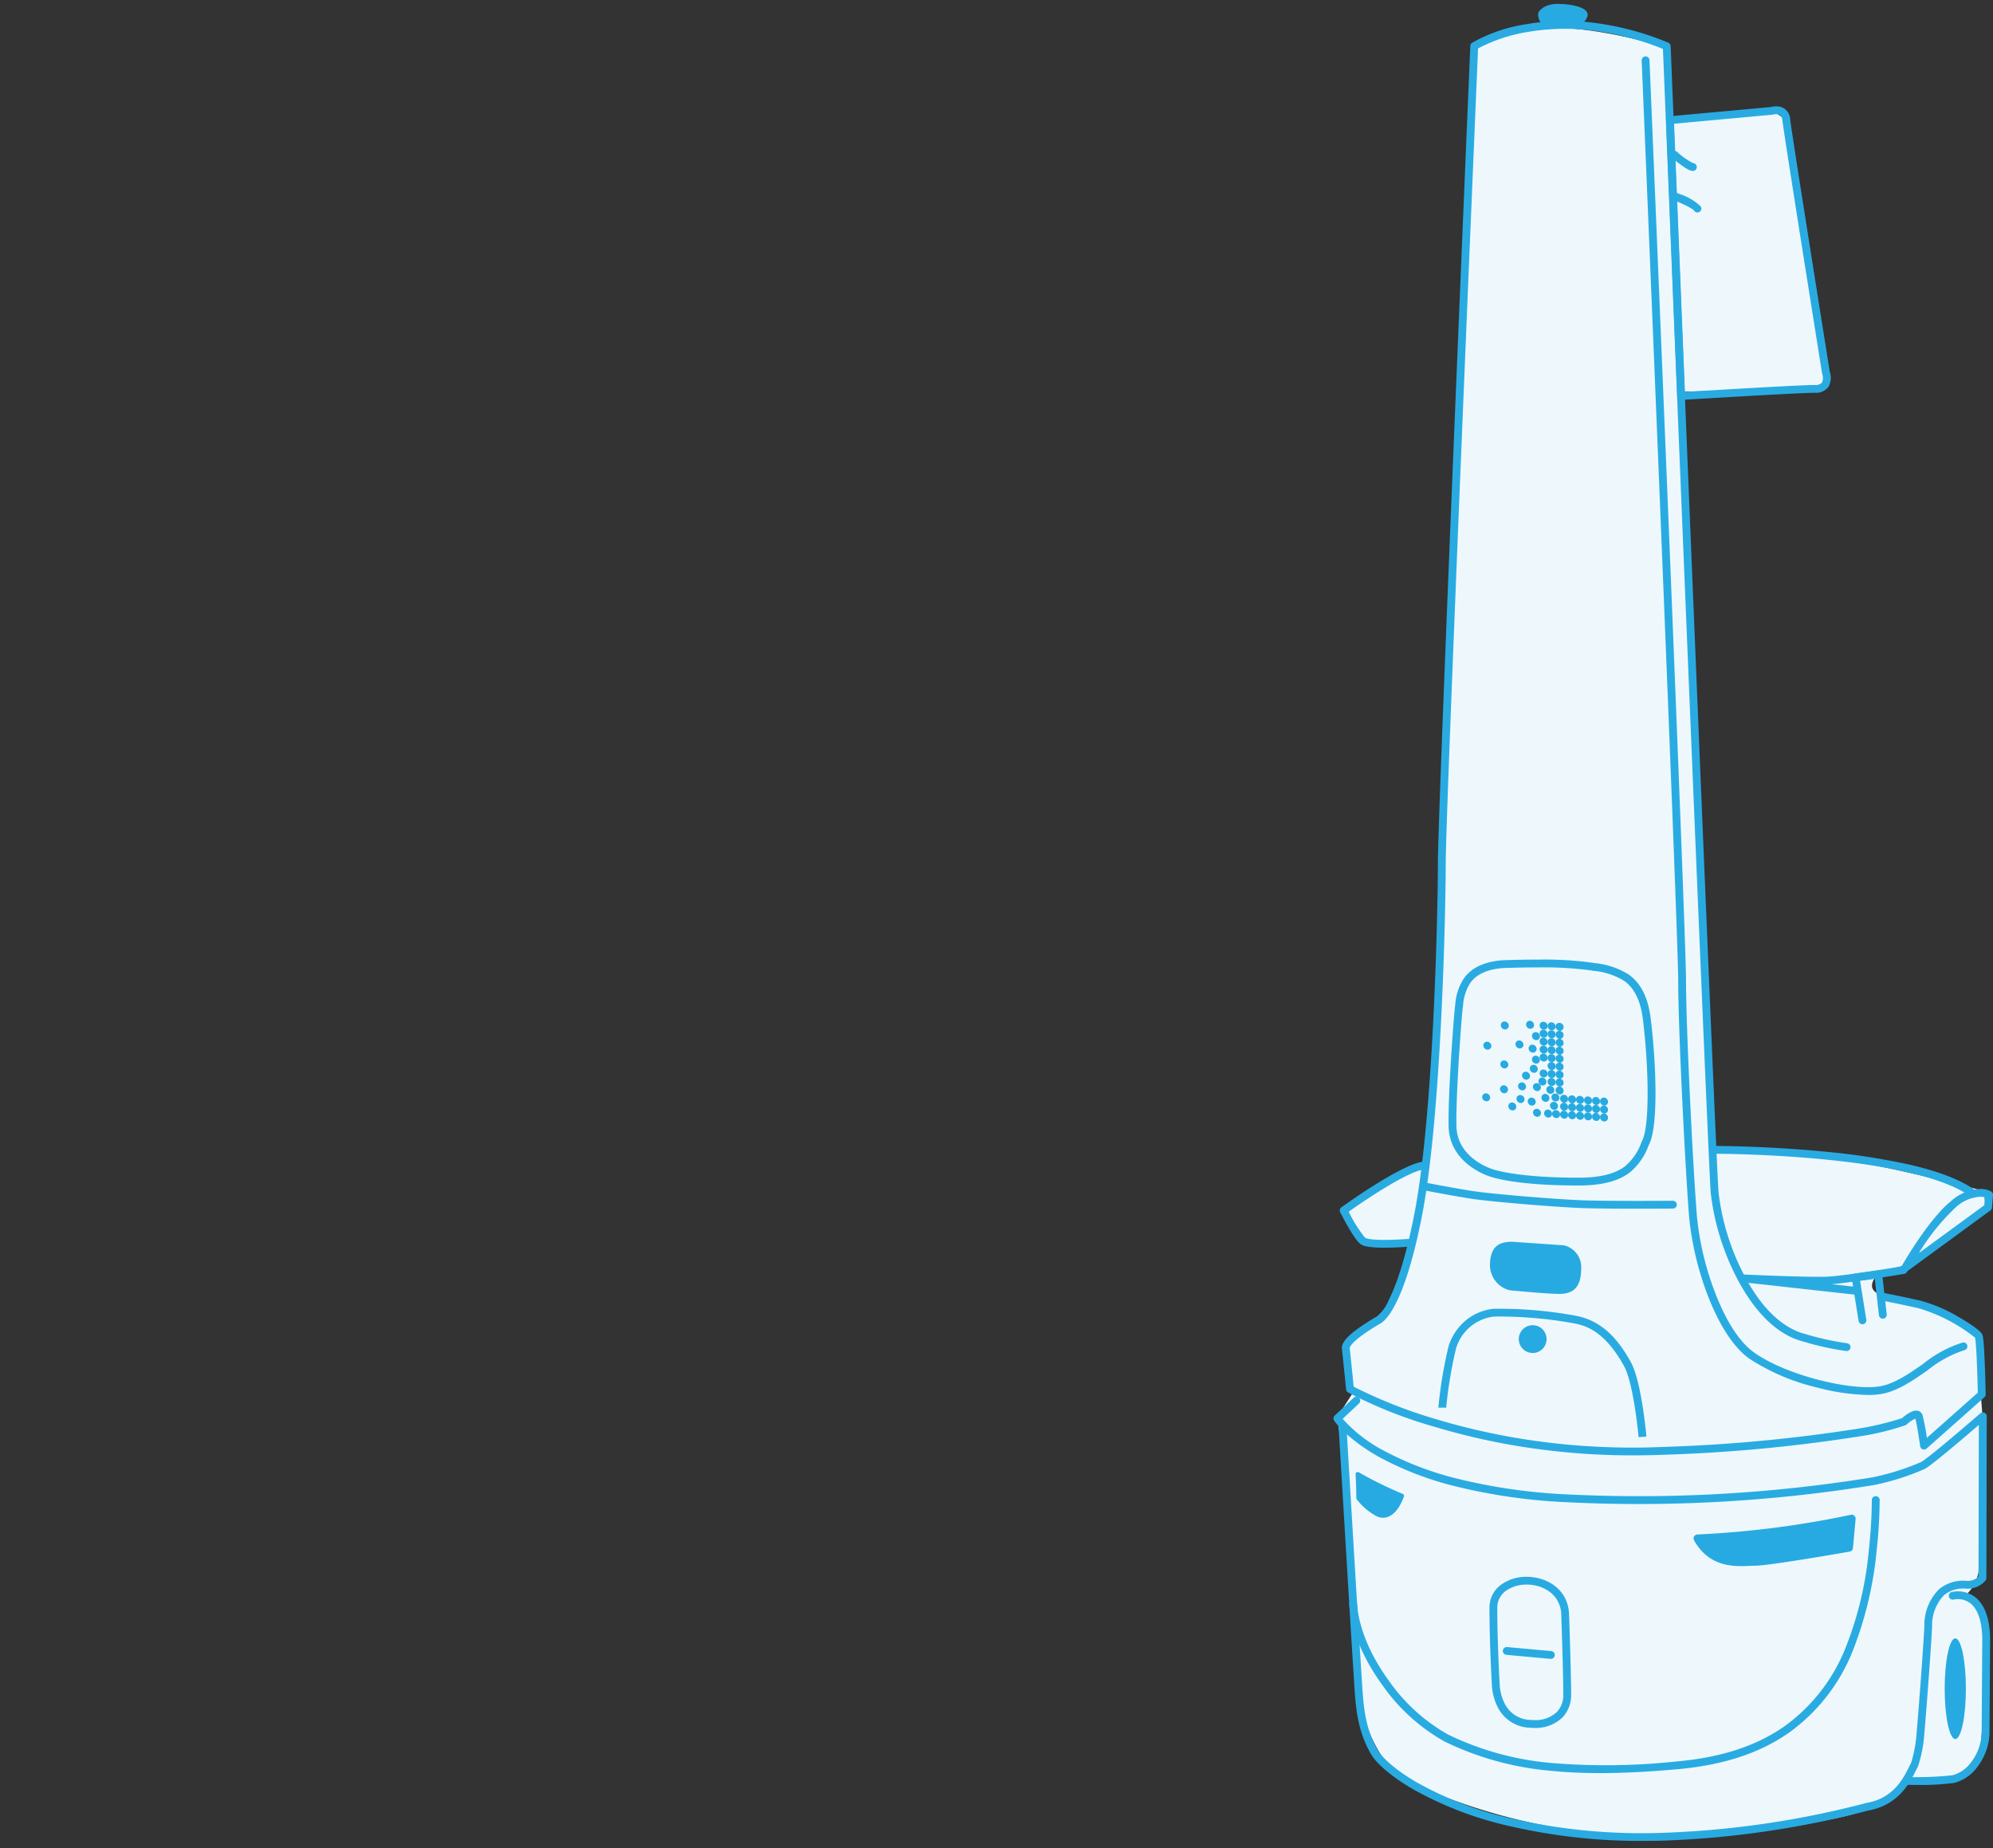 <svg xmlns="http://www.w3.org/2000/svg" xmlns:xlink="http://www.w3.org/1999/xlink" width="275" height="254.984" viewBox="0 0 275 254.984"><rect x="0" y="0" width="275" height="254.984" fill="#333333" stroke="none"/><defs><clipPath id="clip-path"><rect id="Rectangle_9880" data-name="Rectangle 9880" width="89.451" height="249.399" fill="#eef8fc"></rect></clipPath></defs><g id="origin-illustration" transform="translate(-1581 -786.016)"><rect id="Rectangle_28608" data-name="Rectangle 28608" width="275" height="254" transform="translate(1581 787)" fill="#fff" opacity="0"></rect><g id="Locus_Alpha" data-name="Locus Alpha" transform="translate(1765 786.016)"><g id="Group_10762" data-name="Group 10762" opacity="0.998"><g id="Group_10709" data-name="Group 10709"><g id="Group_10735" data-name="Group 10735"><g id="Group_10729" data-name="Group 10729" transform="translate(0.536 3.789)"><g id="Group_10727" data-name="Group 10727"><g id="Group_10726" data-name="Group 10726"><g id="Group_10725" data-name="Group 10725" clip-path="url(#clip-path)"><path id="Path_105198" data-name="Path 105198" d="M14.035,142.56,12.7,159.577.939,165.986l2.663,4.42,7.1.443s-2.1,9.351-3.329,9.944-5.548,1.989-5.548,3.978.666,6.85.666,6.85l-2,3.094,1.111,8.84s2.219,30.719,2.219,31.381,2.22,7.957,6.215,9.945S28.018,252.837,44,252.394s29.741-1.989,32.628-5.3,5.327-2.209,5.327-2.209,7.324.221,7.324-3.978,2.442-21.657-2-21.657a5.908,5.908,0,0,0,1.776-3.757c.222-2.431.444-20.994.444-20.994L88.61,183s-7.978-4.071-12.207-4.862-.888-3.536-.888-3.536l2.886-.663,11.541-7.956-.222-2.431-4.439-1.1s-24.637-6.408-33.071-4.641c0-5.3-4.439-104.531-4.439-104.531s18.9-.353,19.79-1.016S62.2,15.71,62.2,15.71s-1.776-1.768-3.329-1.1-12.651.884-12.651.884l-.65-9.755s-17.542-5.822-25.9-.416" transform="translate(-0.495 -3.019)" fill="#eef8fc"></path></g></g></g></g><g id="Group_10731" data-name="Group 10731"><path id="Path_105199" data-name="Path 105199" d="M41.162,200.1a97.616,97.616,0,0,1-13.573-.943,92.545,92.545,0,0,1-13.735-3,63.271,63.271,0,0,1-11.93-4.733.538.538,0,0,1-.271-.415c0-.043-.435-4.337-.578-5.616-.111-1,1.231-2.09,2.413-2.93,1.151-.818,2.3-1.464,2.347-1.491a.2.2,0,0,1,.052-.027,5.768,5.768,0,0,0,1.668-2.314c.9-1.777,2.238-5.275,3.517-11.854,2.669-13.734,3.247-42.123,3.247-48.414,0-7.3,4.429-111.685,4.474-112.739a.538.538,0,0,1,.249-.431,21.836,21.836,0,0,1,7.4-2.548,31.448,31.448,0,0,1,8.518-.308A39.582,39.582,0,0,1,46.1,5.18a.539.539,0,0,1,.335.476c.062,1.527,6.18,152.715,6.609,158.18a32.9,32.9,0,0,0,3.395,11.127c3,5.882,6.3,7.806,8.541,8.384l.019.005a38.607,38.607,0,0,0,5.779,1.28.538.538,0,1,1-.126,1.069,38.884,38.884,0,0,1-5.953-1.315c-4.443-1.152-7.468-5.495-9.224-8.937a34.071,34.071,0,0,1-3.509-11.531C51.547,158.563,45.7,14.2,45.37,6.047A38.327,38.327,0,0,0,34.855,3.418a30.361,30.361,0,0,0-8.224.3,22.256,22.256,0,0,0-6.77,2.257C19.6,12.143,15.4,111.285,15.4,118.372c0,6.312-.581,34.8-3.267,48.619-2.492,12.823-5.294,14.7-5.787,14.938-.15.085-1.2.686-2.223,1.412-1.992,1.415-1.975,1.936-1.974,1.941.122,1.092.452,4.36.551,5.345a66.466,66.466,0,0,0,11.5,4.519A91.483,91.483,0,0,0,27.766,198.1a96.987,96.987,0,0,0,17.7.834,215.721,215.721,0,0,0,26.232-2.426,41.018,41.018,0,0,0,6.661-1.54c.473-.42,1.483-1.207,2.208-1.02a.876.876,0,0,1,.62.6,26.681,26.681,0,0,1,.6,3.138l7.026-6.232c-.069-3.367-.225-7.019-.376-7.594a23.1,23.1,0,0,0-7.741-4.044c-3.137-.709-5.259-1.1-5.281-1.107a.538.538,0,1,1,.2-1.059c.021,0,2.163.4,5.323,1.115a21.392,21.392,0,0,1,5.292,2.276c.29.167,2.839,1.652,3.18,2.333.087.174.233.465.383,4.474.072,1.929.109,3.811.109,3.83a.537.537,0,0,1-.181.412l-7.963,7.064a.541.541,0,0,1-.9-.329c-.112-.818-.435-2.993-.661-3.8a4.614,4.614,0,0,0-1.191.812.541.541,0,0,1-.157.1,37.091,37.091,0,0,1-6.866,1.62,215.815,215.815,0,0,1-26.475,2.459Q43.336,200.1,41.162,200.1Z" transform="translate(0.087 0.706)" fill="#29abe2"></path><path id="Path_105200" data-name="Path 105200" d="M6.985,160.238c-2.407,0-3.073-.287-3.381-.542-.928-.77-2.56-3.989-2.744-4.354a.537.537,0,0,1,.166-.676c.33-.239,8.108-5.85,11.246-6.3a.538.538,0,1,1,.153,1.066c-.815.116-2.592.762-6.43,3.184-1.733,1.093-3.274,2.167-3.958,2.651a17.981,17.981,0,0,0,2.259,3.6c.042.033.485.324,3.1.29,1.407-.018,2.722-.123,2.735-.124a.538.538,0,1,1,.087,1.073c-.055,0-1.374.11-2.824.128Z" transform="translate(0.066 11.915)" fill="#29abe2"></path><path id="Path_105201" data-name="Path 105201" d="M84.354,153.488a.54.54,0,0,1-.324-.108c-2.257-1.685-7.646-3.954-20.506-5.193-7.74-.746-14.576-.754-14.644-.754a.538.538,0,1,1,0-1.077c.069,0,6.958.009,14.749.759a94.692,94.692,0,0,1,11.884,1.809c4.172.959,7.256,2.168,9.167,3.595a.538.538,0,0,1-.325.969Z" transform="translate(3.932 11.761)" fill="#29abe2"></path><path id="Path_105202" data-name="Path 105202" d="M83.321,151.861h0a3.052,3.052,0,0,1,1.528.351.538.538,0,0,1,.256.5l-.145,1.73a.538.538,0,0,1-.219.389L73.3,163.2a.542.542,0,0,1-.679-.032.537.537,0,0,1-.111-.668c.15-.263,3.705-6.46,6.79-8.947A6.479,6.479,0,0,1,83.321,151.861Zm.673,1.162a2.561,2.561,0,0,0-.673-.085h0a5.436,5.436,0,0,0-3.338,1.449,29.946,29.946,0,0,0-5.1,6.322l9.024-6.6Z" transform="translate(5.893 12.184)" fill="#29abe2"></path><path id="Path_105203" data-name="Path 105203" d="M68,165.714a.554.554,0,0,1-.06,0L52.3,163.981a.538.538,0,0,1,.085-1.073c.091,0,9.124.43,11.674.289s10.215-1.426,10.292-1.439a.538.538,0,1,1,.18,1.062c-.3.051-7.158,1.2-10.039,1.427l3.566.395A.538.538,0,0,1,68,165.714Z" transform="translate(4.216 12.942)" fill="#29abe2"></path><path id="Path_105204" data-name="Path 105204" d="M42.885,239.774a79.851,79.851,0,0,1-18.978-2.134,48.891,48.891,0,0,1-13.086-5.085c-2.771-1.627-4.9-3.429-5.684-4.819-1.888-3.358-2.073-6.328-2.306-10.087q-.038-.606-.079-1.242C2.469,212.18.761,183.518.7,182.545a7.017,7.017,0,0,1-.616-.771.537.537,0,0,1,.083-.684l2.606-2.451a.542.542,0,0,1,.764.022.537.537,0,0,1-.022.761L1.265,181.54A20.242,20.242,0,0,0,7.272,186.1a43.322,43.322,0,0,0,9.645,3.655A77.961,77.961,0,0,0,32.5,191.978,200.632,200.632,0,0,0,74.435,189.6a34.041,34.041,0,0,0,6.64-2.1c1.027-.569,6.238-5.037,8.159-6.71a.541.541,0,0,1,.9.406l-.048,22.315a.537.537,0,0,1-.118.335,3.268,3.268,0,0,1-2.648,1.133,4.135,4.135,0,0,0-3.072.89A5.978,5.978,0,0,0,82.6,210.2c-.247,4.545-.88,12.62-1.136,15.5a18.307,18.307,0,0,1-.814,3.8c-.08.146-.168.323-.27.527-.841,1.687-2.406,4.824-6.623,5.563a128.625,128.625,0,0,1-28.976,4.168Q43.828,239.774,42.885,239.774ZM1.855,183.689c.337,5.643,1.724,28.877,1.977,32.646q.043.64.08,1.247c.225,3.623.4,6.484,2.169,9.626.539.95,2.213,2.612,5.291,4.42a47.807,47.807,0,0,0,12.8,4.967,80.293,80.293,0,0,0,20.6,2.085,127.558,127.558,0,0,0,28.749-4.14l.041-.009c3.693-.639,5.05-3.359,5.861-4.985.107-.214.2-.4.288-.562a18.931,18.931,0,0,0,.687-3.382c.255-2.869.887-10.926,1.133-15.459a6.977,6.977,0,0,1,2.011-5.083A5.192,5.192,0,0,1,87.4,203.9,2.123,2.123,0,0,0,89,203.3l.045-20.918c-1.938,1.672-6.386,5.474-7.447,6.062a34.2,34.2,0,0,1-6.972,2.222,201.822,201.822,0,0,1-42.178,2.392,78.894,78.894,0,0,1-15.893-2.275A44.147,44.147,0,0,1,6.656,187,25.092,25.092,0,0,1,1.855,183.689Z" transform="translate(0 14.226)" fill="#29abe2"></path><path id="Path_105205" data-name="Path 105205" d="M68.305,194.2l-.369,4.015a.536.536,0,0,1-.443.484c-2.05.358-11.262,1.948-13.061,1.948-1.911,0-6.009.769-8.414-3.491a.546.546,0,0,1,.465-.819,131.078,131.078,0,0,0,21.157-2.716.544.544,0,0,1,.665.579" transform="translate(3.738 15.385)" fill="#27aae1"></path><path id="Path_105205_-_Outline" data-name="Path 105205 - Outline" d="M52.564,201.281a7.327,7.327,0,0,1-6.976-3.819,1.084,1.084,0,0,1,.009-1.091,1.067,1.067,0,0,1,.926-.531,130.82,130.82,0,0,0,21.039-2.7,1.109,1.109,0,0,1,.242-.027,1.083,1.083,0,0,1,1.08,1.18l-.369,4.016a1.081,1.081,0,0,1-.889.966c-2.631.459-11.356,1.956-13.153,1.956-.218,0-.478.011-.753.023C53.374,201.264,52.981,201.281,52.564,201.281Zm-6.035-4.364a.02.02,0,0,0,0,.018,6.254,6.254,0,0,0,6.032,3.269c.395,0,.775-.016,1.111-.03.287-.012.558-.024.8-.024,1.358,0,7.587-1,12.965-1.939v0l.369-4.014.158-.52-.161.514A132.283,132.283,0,0,1,46.529,196.917Z" transform="translate(3.697 15.347)" fill="rgba(0,0,0,0)"></path><path id="Path_105206" data-name="Path 105206" d="M9.327,191.158a53.6,53.6,0,0,1-6.064-2.976.288.288,0,0,0-.443.264c.085,1.391.1,2.916.1,3.3a.254.254,0,0,0,.057.168,8.7,8.7,0,0,0,2.839,2.376c1.4.557,2.8-.364,3.67-2.762a.3.3,0,0,0-.158-.374" transform="translate(0.229 14.965)" fill="#27aae1"></path><path id="Path_105206_-_Outline" data-name="Path 105206 - Outline" d="M6.641,195.028h0a2.659,2.659,0,0,1-.987-.2A8.97,8.97,0,0,1,2.6,192.295l0-.006a.789.789,0,0,1-.173-.5c0-.549-.019-1.974-.1-3.27a.824.824,0,0,1,.225-.622.824.824,0,0,1,1.054-.124A53.982,53.982,0,0,0,9.581,190.7a.835.835,0,0,1,.452,1.053C8.994,194.6,7.462,195.028,6.641,195.028ZM3.5,191.693a7.747,7.747,0,0,0,2.557,2.139,1.582,1.582,0,0,0,.585.119h0c.875,0,1.7-.854,2.3-2.353a60.92,60.92,0,0,1-5.511-2.665C3.481,190.042,3.5,191.155,3.5,191.693Z" transform="translate(0.189 14.927)" fill="rgba(0,0,0,0)"></path><path id="Path_105207" data-name="Path 105207" d="M36.658,229.445c-2.416,0-4.635-.1-6.724-.31a41.731,41.731,0,0,1-14.74-4.03,25.955,25.955,0,0,1-8.578-7.753c-2.765-3.79-4.4-7.8-4.608-11.3a.541.541,0,0,1,1.079-.063c.195,3.291,1.758,7.1,4.4,10.726a24.843,24.843,0,0,0,8.186,7.423,40.669,40.669,0,0,0,14.363,3.922,91.642,91.642,0,0,0,17.2-.229c6.128-.55,10.993-2.147,14.875-4.881A24.468,24.468,0,0,0,70.555,212a48.123,48.123,0,0,0,3.154-13.373,65.386,65.386,0,0,0,.408-6.871.541.541,0,0,1,1.081-.01,66.462,66.462,0,0,1-.413,6.982,51.241,51.241,0,0,1-3.233,13.688,25.511,25.511,0,0,1-8.81,11.416c-4.042,2.846-9.08,4.506-15.4,5.074C43.341,229.266,39.83,229.445,36.658,229.445Z" transform="translate(0.163 15.201)" fill="#29abe2"></path><path id="Path_105208" data-name="Path 105208" d="M25.039,201.567h0c2.639,0,5.592,1.561,5.841,4.989,0,.007,0,.013,0,.02,0,.08.287,8.053.29,11.2a4.446,4.446,0,0,1-1.241,3.242,5.329,5.329,0,0,1-3.867,1.4c-.233,0-.473-.011-.714-.031a5.151,5.151,0,0,1-4.419-3.064,7.486,7.486,0,0,1-.685-2.672c-.013-.222-.343-5.856-.343-10.785a3.881,3.881,0,0,1,1.635-3.231A5.916,5.916,0,0,1,25.039,201.567Zm4.762,5.057a3.985,3.985,0,0,0-1.589-2.986,5.3,5.3,0,0,0-3.173-.994h0a4.83,4.83,0,0,0-2.858.85,2.847,2.847,0,0,0-1.2,2.366c0,4.971.338,10.67.342,10.727,0,0,0,.01,0,.015a6.476,6.476,0,0,0,.6,2.285,4.067,4.067,0,0,0,3.52,2.421c.21.018.419.027.621.027a4.28,4.28,0,0,0,3.1-1.082,3.354,3.354,0,0,0,.924-2.48C30.087,214.7,29.813,206.95,29.8,206.623Z" transform="translate(1.619 15.995)" fill="#29abe2"></path><path id="Line_470" data-name="Line 470" d="M6.128,1.128l-.05,0L-.008.574A.539.539,0,0,1-.5-.01.54.54,0,0,1,.09-.5L6.177.053a.538.538,0,0,1-.048,1.074Z" transform="translate(23.866 227.755)" fill="#29abe2"></path><path id="Path_105209" data-name="Path 105209" d="M26.14,1.2S26.71,0,28.8,0s3.859.5,4.112,1.261S31.9,3.024,31.9,3.024l-4.492.44S25.887,2.583,26.14,1.2" transform="translate(2.124 0.538)" fill="#27aae1"></path><path id="Path_105209_-_Outline" data-name="Path 105209 - Outline" d="M27.325,4.056l-.151-.088c-.075-.044-1.842-1.092-1.525-2.829l.013-.07.031-.064A3.351,3.351,0,0,1,28.838-.5c1.882,0,4.223.427,4.625,1.629.354,1.058-.927,2.147-1.187,2.354l-.125.1ZM26.7,1.418a1.856,1.856,0,0,0,.885,1.531l4.132-.405c.436-.385.781-.891.719-1.074-.1-.3-1.3-.893-3.6-.893A2.427,2.427,0,0,0,26.7,1.418Z" transform="translate(2.084 0.5)" fill="rgba(0,0,0,0)"></path><path id="Path_105210" data-name="Path 105210" d="M57.629,13.128a1.849,1.849,0,0,1,1.936,1.811c.186,1.753,5.249,33.488,5.466,34.844a2.486,2.486,0,0,1-.207,2.078,2.133,2.133,0,0,1-1.857.787c-2.264,0-18.253.979-18.415.988L44,53.672,42.421,14.547,56.91,13.221A2.9,2.9,0,0,1,57.629,13.128ZM45.037,52.53c2.894-.176,15.848-.957,17.93-.957a1.15,1.15,0,0,0,.974-.332,1.482,1.482,0,0,0,.051-1.156l-.015-.043L63.969,50c-.216-1.352-5.288-33.132-5.48-34.943-.063-.594-.32-.848-.86-.848a1.786,1.786,0,0,0-.46.062l-.055.017-.055,0L43.543,15.525Z" transform="translate(3.451 1.545)" fill="#29abe2"></path><path id="Path_105211" data-name="Path 105211" d="M46.077,21.6h-.034c-.266-.017-.685-.144-1.777-.965-.563-.423-1.042-.834-1.062-.851a.537.537,0,0,1-.056-.759.542.542,0,0,1,.763-.056,9.831,9.831,0,0,0,2.21,1.557.538.538,0,0,1-.042,1.075Z" transform="translate(3.499 1.983)" fill="#29abe2"></path><path id="Path_105212" data-name="Path 105212" d="M46.711,26.928a.541.541,0,0,1-.455-.247c-.091-.14-.54-.5-2.528-1.344a2.554,2.554,0,0,1-.4-.188.539.539,0,0,1,.569-.915c.039.018.156.068.26.112a7.716,7.716,0,0,1,3.012,1.75.539.539,0,0,1-.454.83Z" transform="translate(3.505 2.391)" fill="#29abe2"></path><path id="Path_105213" data-name="Path 105213" d="M70.56,191.42a29.691,29.691,0,0,1-7.073-1.039,29.352,29.352,0,0,1-9.319-3.976c-2.711-1.949-4.615-5.832-5.735-8.747a41.438,41.438,0,0,1-2.554-10.722c-.514-6.126-1.515-25.954-1.515-32.677,0-6.688-4.991-125.787-5.042-126.99a.541.541,0,0,1,1.08-.045c.05,1.2,5.043,120.324,5.043,127.035s1,26.477,1.511,32.587a40.306,40.306,0,0,0,2.487,10.426c1.067,2.778,2.863,6.465,5.358,8.259,4.514,3.247,13.676,5.387,17.482,4.677,2-.373,3.989-1.764,5.916-3.108a16.359,16.359,0,0,1,5.416-2.913.538.538,0,1,1,.226,1.053,15.7,15.7,0,0,0-5.022,2.742c-2.021,1.411-4.111,2.869-6.337,3.285A10.661,10.661,0,0,1,70.56,191.42Z" transform="translate(3.199 1.053)" fill="#29abe2"></path><path id="Path_105214" data-name="Path 105214" d="M26.906,122.474a49.691,49.691,0,0,1,7.584.421l.385.065a10.685,10.685,0,0,1,4.694,1.591c1.676,1.212,2.661,3.2,3.012,6.092.8,6.607,1,14.625-.156,17.165q-.083.183-.167.371a8.583,8.583,0,0,1-2.566,3.663c-1.585,1.21-3.9,1.8-7.065,1.8-7.674,0-11.121-.868-12.247-1.241-.928-.308-5.561-2.087-5.688-6.9-.111-4.165.7-15.188.89-16.633.01-.073.019-.149.03-.23a7.441,7.441,0,0,1,1.2-3.595c1.089-1.505,2.931-2.342,5.476-2.488H22.3C22.321,122.556,24.39,122.474,26.906,122.474Zm5.72,30.089c2.922,0,5.018-.515,6.407-1.575a7.6,7.6,0,0,0,2.237-3.247q.086-.191.17-.378c1.028-2.25.841-10.2.067-16.591-.312-2.574-1.154-4.324-2.573-5.35a9.705,9.705,0,0,0-4.237-1.4l-.389-.065a49.484,49.484,0,0,0-7.4-.405c-2.437,0-4.449.078-4.558.082-2.2.127-3.767.814-4.656,2.043a6.528,6.528,0,0,0-1.009,3.1c-.011.083-.021.163-.031.238-.191,1.429-.991,12.34-.881,16.462.108,4.09,4.141,5.634,4.949,5.9C21.56,151.655,24.9,152.563,32.626,152.563Z" transform="translate(1.194 9.93)" fill="#29abe2"></path><path id="Path_105215" data-name="Path 105215" d="M40.977,154.649c-2.728,0-5.918-.018-7.729-.09-3.692-.147-12.514-.872-15.249-1.3s-6.419-1.148-6.456-1.156a.538.538,0,1,1,.208-1.057c.037.007,3.71.723,6.416,1.149s11.457,1.144,15.124,1.29c3.562.142,12.54.073,12.63.072a.538.538,0,1,1,.009,1.077C45.885,154.632,43.653,154.649,40.977,154.649Z" transform="translate(0.904 12.12)" fill="#29abe2"></path><path id="Path_105216" data-name="Path 105216" d="M22.932,158.623l7.232.5a3.088,3.088,0,0,1,2.387,3.241c0,2.88-1.447,3.384-2.749,3.456s-7.16-.5-7.16-.5a3.625,3.625,0,0,1-2.675-3.745c.145-2.736,1.736-2.88,2.965-2.952" transform="translate(1.624 12.702)" fill="#27aae1"></path><path id="Path_105216_-_Outline" data-name="Path 105216 - Outline" d="M29.567,166.407c-1.7,0-6.724-.492-6.937-.513l-.039,0-.038-.009a4.581,4.581,0,0,1-1.608-.836,3.977,3.977,0,0,1-1.477-3.46c.173-3.268,2.32-3.394,3.473-3.461l.035,0,7.3.508.028.005a3.555,3.555,0,0,1,1.428.668,3.709,3.709,0,0,1,1.4,3.1,4.151,4.151,0,0,1-1.055,3.172,3.377,3.377,0,0,1-2.2.822C29.786,166.4,29.686,166.407,29.567,166.407Zm-6.785-1.58c.52.05,5.219.5,6.785.5.1,0,.18,0,.245-.005,1.162-.064,2.238-.462,2.238-2.919a2.561,2.561,0,0,0-1.92-2.706l-7.161-.5c-1.137.067-2.3.158-2.422,2.441a2.918,2.918,0,0,0,1.078,2.566A3.582,3.582,0,0,0,22.782,164.827Z" transform="translate(1.583 12.664)" fill="rgba(0,0,0,0)"></path><path id="Path_105217" data-name="Path 105217" d="M41.007,184.944c-.006-.074-.658-7.4-2.031-9.866-2.551-4.569-5.04-5.527-6.924-5.851a57.426,57.426,0,0,0-10.987-.932,6.2,6.2,0,0,0-5.256,4.45,59.685,59.685,0,0,0-1.349,8.12H13.38a60.044,60.044,0,0,1,1.4-8.435l0-.012a7.562,7.562,0,0,1,2.7-3.839,7.25,7.25,0,0,1,3.473-1.354,57.484,57.484,0,0,1,11.287.942c4.038.695,6.228,3.779,7.685,6.389,1.485,2.663,2.136,9.986,2.163,10.3Z" transform="translate(1.089 13.358)" fill="#29abe2"></path><path id="Path_105218" data-name="Path 105218" d="M27.477,171.232a1.917,1.917,0,1,1-1.916-1.908,1.912,1.912,0,0,1,1.916,1.908" transform="translate(1.923 13.523)" fill="#27aae1"></path><path id="Path_105218_-_Outline" data-name="Path 105218 - Outline" d="M25.6,173.716a2.446,2.446,0,1,1,2.457-2.446A2.455,2.455,0,0,1,25.6,173.716Zm0-3.816a1.37,1.37,0,1,0,1.375,1.37A1.375,1.375,0,0,0,25.6,169.9Z" transform="translate(1.883 13.484)" fill="rgba(0,0,0,0)"></path><path id="Path_105219" data-name="Path 105219" d="M80.916,216.4c0,3.836-.655,6.946-1.464,6.946s-1.465-3.109-1.465-6.946.656-6.946,1.465-6.946,1.464,3.109,1.464,6.946" transform="translate(6.344 16.6)" fill="#27aae1"></path><path id="Path_105219_-_Outline" data-name="Path 105219 - Outline" d="M79.493,223.925c-.713,0-1.211-.782-1.565-2.462a28.826,28.826,0,0,1,0-10.044c.354-1.68.852-2.462,1.565-2.462s1.21.782,1.565,2.462a28.861,28.861,0,0,1,0,10.044C80.7,223.143,80.206,223.925,79.493,223.925Zm0-13.8a5.612,5.612,0,0,0-.573,1.852,28.531,28.531,0,0,0,0,8.926,5.612,5.612,0,0,0,.573,1.852,5.615,5.615,0,0,0,.573-1.852,28.567,28.567,0,0,0,0-8.926A5.616,5.616,0,0,0,79.493,210.126Z" transform="translate(6.304 16.562)" fill="rgba(0,0,0,0)"></path><path id="Path_105220" data-name="Path 105220" d="M74.592,230.138c-.767,0-1.314-.01-1.379-.012a.538.538,0,1,1,.021-1.076,47.01,47.01,0,0,0,6.269-.245,4.686,4.686,0,0,0,2.545-1.773,7.032,7.032,0,0,0,1.469-3.934l.09-13.11c-.036-2.43-.619-4.139-1.686-4.942a2.838,2.838,0,0,0-2.252-.484.538.538,0,1,1-.279-1.04,3.944,3.944,0,0,1,3.184.665c1.362,1.026,2.074,2.975,2.115,5.791,0,0,0,.008,0,.011l-.09,13.13q0,.014,0,.029a8.1,8.1,0,0,1-1.7,4.546,5.7,5.7,0,0,1-3.185,2.166A34.456,34.456,0,0,1,74.592,230.138Z" transform="translate(5.913 16.138)" fill="#29abe2"></path><path id="Path_105221" data-name="Path 105221" d="M28.892,131.676a.506.506,0,0,0,.551-.51.6.6,0,0,0-.551-.588.507.507,0,0,0-.551.51.6.6,0,0,0,.551.588" transform="translate(2.306 10.551)" fill="#27aae1"></path><path id="Path_105221_-_Outline" data-name="Path 105221 - Outline" d="M28.973,132.254h0l-.078,0a1.134,1.134,0,0,1-1.054-1.125,1.042,1.042,0,0,1,1.129-1.047,1.135,1.135,0,0,1,1.056,1.125,1.045,1.045,0,0,1-1.053,1.05Z" transform="translate(2.265 10.513)" fill="rgba(0,0,0,0)"></path><path id="Path_105222" data-name="Path 105222" d="M28.892,133.716a.506.506,0,0,0,.551-.51.6.6,0,0,0-.551-.588.507.507,0,0,0-.551.51.6.6,0,0,0,.551.588" transform="translate(2.306 10.708)" fill="#27aae1"></path><path id="Path_105222_-_Outline" data-name="Path 105222 - Outline" d="M28.973,134.294a.5.5,0,0,1-.078,0,1.134,1.134,0,0,1-1.054-1.125,1.042,1.042,0,0,1,1.129-1.047,1.135,1.135,0,0,1,1.056,1.125,1.045,1.045,0,0,1-1.053,1.05Z" transform="translate(2.265 10.67)" fill="rgba(0,0,0,0)"></path><path id="Path_105223" data-name="Path 105223" d="M26.853,131.534a.505.505,0,0,0,.55-.51.6.6,0,0,0-.55-.588.506.506,0,0,0-.551.51.6.6,0,0,0,.551.588" transform="translate(2.14 10.541)" fill="#27aae1"></path><path id="Path_105223_-_Outline" data-name="Path 105223 - Outline" d="M26.934,132.112h0l-.078,0a1.134,1.134,0,0,1-1.054-1.125,1.042,1.042,0,0,1,1.128-1.048,1.134,1.134,0,0,1,1.055,1.125,1.044,1.044,0,0,1-1.051,1.05Z" transform="translate(2.099 10.502)" fill="rgba(0,0,0,0)"></path><path id="Path_105224" data-name="Path 105224" d="M26.853,132.554a.505.505,0,0,0,.55-.51.6.6,0,0,0-.55-.588.506.506,0,0,0-.551.51h0a.6.6,0,0,0,.551.587" transform="translate(2.14 10.619)" fill="#27aae1"></path><path id="Path_105224_-_Outline" data-name="Path 105224 - Outline" d="M26.934,133.132h0l-.078,0a1.134,1.134,0,0,1-1.054-1.124,1.042,1.042,0,0,1,1.128-1.049,1.134,1.134,0,0,1,1.055,1.125,1.044,1.044,0,0,1-1.052,1.05Z" transform="translate(2.099 10.581)" fill="rgba(0,0,0,0)"></path><path id="Path_105225" data-name="Path 105225" d="M26.853,133.573a.505.505,0,0,0,.55-.51.6.6,0,0,0-.55-.588.506.506,0,0,0-.551.51.6.6,0,0,0,.551.588" transform="translate(2.14 10.697)" fill="#27aae1"></path><path id="Path_105225_-_Outline" data-name="Path 105225 - Outline" d="M26.934,134.151h0l-.078,0a1.134,1.134,0,0,1-1.054-1.125,1.042,1.042,0,0,1,1.128-1.048,1.134,1.134,0,0,1,1.055,1.125,1.044,1.044,0,0,1-1.051,1.05Z" transform="translate(2.099 10.659)" fill="rgba(0,0,0,0)"></path><path id="Path_105226" data-name="Path 105226" d="M27.872,131.605a.506.506,0,0,0,.551-.51.6.6,0,0,0-.551-.588.507.507,0,0,0-.551.51.6.6,0,0,0,.551.588" transform="translate(2.223 10.546)" fill="#27aae1"></path><path id="Path_105226_-_Outline" data-name="Path 105226 - Outline" d="M27.953,132.183h0l-.078,0a1.134,1.134,0,0,1-1.054-1.125,1.042,1.042,0,0,1,1.129-1.047,1.135,1.135,0,0,1,1.056,1.125,1.045,1.045,0,0,1-1.053,1.05Z" transform="translate(2.182 10.508)" fill="rgba(0,0,0,0)"></path><path id="Path_105227" data-name="Path 105227" d="M27.872,132.625a.506.506,0,0,0,.551-.51.6.6,0,0,0-.551-.588.507.507,0,0,0-.551.51.6.6,0,0,0,.551.588" transform="translate(2.223 10.624)" fill="#27aae1"></path><path id="Path_105227_-_Outline" data-name="Path 105227 - Outline" d="M27.953,133.2l-.078,0a1.134,1.134,0,0,1-1.054-1.125,1.042,1.042,0,0,1,1.129-1.048,1.135,1.135,0,0,1,1.056,1.125,1.045,1.045,0,0,1-1.053,1.05Z" transform="translate(2.182 10.586)" fill="rgba(0,0,0,0)"></path><path id="Path_105228" data-name="Path 105228" d="M27.872,133.645a.506.506,0,0,0,.551-.51.6.6,0,0,0-.551-.588.507.507,0,0,0-.551.51.6.6,0,0,0,.551.588" transform="translate(2.223 10.703)" fill="#27aae1"></path><path id="Path_105228_-_Outline" data-name="Path 105228 - Outline" d="M27.953,134.223h0l-.078,0a1.134,1.134,0,0,1-1.054-1.125,1.042,1.042,0,0,1,1.129-1.047,1.135,1.135,0,0,1,1.056,1.125,1.045,1.045,0,0,1-1.053,1.05Z" transform="translate(2.182 10.664)" fill="rgba(0,0,0,0)"></path><path id="Path_105229" data-name="Path 105229" d="M28.892,134.736a.506.506,0,0,0,.551-.51.6.6,0,0,0-.551-.588.507.507,0,0,0-.551.51.6.6,0,0,0,.551.588" transform="translate(2.306 10.786)" fill="#27aae1"></path><path id="Path_105229_-_Outline" data-name="Path 105229 - Outline" d="M28.973,135.314h0l-.078,0a1.134,1.134,0,0,1-1.054-1.125,1.042,1.042,0,0,1,1.129-1.047,1.135,1.135,0,0,1,1.056,1.125,1.045,1.045,0,0,1-1.053,1.05Z" transform="translate(2.265 10.748)" fill="rgba(0,0,0,0)"></path><path id="Path_105230" data-name="Path 105230" d="M28.892,135.755a.506.506,0,0,0,.551-.51.6.6,0,0,0-.551-.588.507.507,0,0,0-.551.51.6.6,0,0,0,.551.588" transform="translate(2.306 10.864)" fill="#27aae1"></path><path id="Path_105230_-_Outline" data-name="Path 105230 - Outline" d="M28.973,136.333l-.078,0a1.134,1.134,0,0,1-1.054-1.125,1.042,1.042,0,0,1,1.129-1.047,1.135,1.135,0,0,1,1.056,1.125,1.045,1.045,0,0,1-1.053,1.05Z" transform="translate(2.265 10.826)" fill="rgba(0,0,0,0)"></path><path id="Path_105231" data-name="Path 105231" d="M28.892,136.775a.506.506,0,0,0,.551-.51.6.6,0,0,0-.551-.588.507.507,0,0,0-.551.51.6.6,0,0,0,.551.588" transform="translate(2.306 10.943)" fill="#27aae1"></path><path id="Path_105231_-_Outline" data-name="Path 105231 - Outline" d="M28.973,137.353l-.078,0a1.134,1.134,0,0,1-1.054-1.125,1.042,1.042,0,0,1,1.129-1.048,1.135,1.135,0,0,1,1.056,1.125,1.045,1.045,0,0,1-1.053,1.05Z" transform="translate(2.265 10.904)" fill="rgba(0,0,0,0)"></path><path id="Path_105232" data-name="Path 105232" d="M26.853,134.593a.505.505,0,0,0,.55-.51.6.6,0,0,0-.55-.588.506.506,0,0,0-.551.51.6.6,0,0,0,.551.588" transform="translate(2.14 10.775)" fill="#27aae1"></path><path id="Path_105232_-_Outline" data-name="Path 105232 - Outline" d="M26.934,135.171h0l-.078,0a1.134,1.134,0,0,1-1.054-1.125A1.042,1.042,0,0,1,26.93,133a1.134,1.134,0,0,1,1.055,1.125,1.044,1.044,0,0,1-1.052,1.05Z" transform="translate(2.099 10.737)" fill="rgba(0,0,0,0)"></path><path id="Path_105233" data-name="Path 105233" d="M26.853,135.613a.506.506,0,0,0,.55-.51.6.6,0,0,0-.55-.588.508.508,0,0,0-.551.51.6.6,0,0,0,.551.588" transform="translate(2.14 10.853)" fill="#27aae1"></path><path id="Path_105233_-_Outline" data-name="Path 105233 - Outline" d="M26.934,136.191h0l-.078,0a1.134,1.134,0,0,1-1.054-1.125,1.042,1.042,0,0,1,1.129-1.047,1.134,1.134,0,0,1,1.055,1.125,1.044,1.044,0,0,1-1.052,1.05Z" transform="translate(2.099 10.815)" fill="rgba(0,0,0,0)"></path><path id="Path_105234" data-name="Path 105234" d="M27.872,134.664a.506.506,0,0,0,.551-.51.6.6,0,0,0-.551-.588.507.507,0,0,0-.551.51.6.6,0,0,0,.551.588" transform="translate(2.223 10.781)" fill="#27aae1"></path><path id="Path_105234_-_Outline" data-name="Path 105234 - Outline" d="M27.953,135.242h0l-.078,0a1.134,1.134,0,0,1-1.054-1.125,1.042,1.042,0,0,1,1.129-1.048,1.135,1.135,0,0,1,1.056,1.125,1.045,1.045,0,0,1-1.053,1.05Z" transform="translate(2.182 10.742)" fill="rgba(0,0,0,0)"></path><path id="Path_105235" data-name="Path 105235" d="M27.872,135.684a.506.506,0,0,0,.551-.51.6.6,0,0,0-.551-.588.507.507,0,0,0-.551.51.6.6,0,0,0,.551.588" transform="translate(2.223 10.859)" fill="#27aae1"></path><path id="Path_105235_-_Outline" data-name="Path 105235 - Outline" d="M27.953,136.262c-.025,0-.052,0-.078,0a1.134,1.134,0,0,1-1.054-1.125,1.042,1.042,0,0,1,1.129-1.047,1.135,1.135,0,0,1,1.056,1.125,1.045,1.045,0,0,1-1.053,1.05Z" transform="translate(2.182 10.82)" fill="rgba(0,0,0,0)"></path><path id="Path_105236" data-name="Path 105236" d="M27.872,136.7a.506.506,0,0,0,.551-.51.6.6,0,0,0-.551-.588.507.507,0,0,0-.551.51.6.6,0,0,0,.551.588" transform="translate(2.223 10.937)" fill="#27aae1"></path><path id="Path_105236_-_Outline" data-name="Path 105236 - Outline" d="M27.953,137.282l-.078,0a1.134,1.134,0,0,1-1.054-1.125,1.042,1.042,0,0,1,1.129-1.047,1.135,1.135,0,0,1,1.056,1.125,1.045,1.045,0,0,1-1.053,1.05Z" transform="translate(2.182 10.899)" fill="rgba(0,0,0,0)"></path><path id="Path_105237" data-name="Path 105237" d="M28.892,137.8a.506.506,0,0,0,.551-.51.6.6,0,0,0-.551-.588.507.507,0,0,0-.551.51.6.6,0,0,0,.551.588" transform="translate(2.306 11.021)" fill="#27aae1"></path><path id="Path_105237_-_Outline" data-name="Path 105237 - Outline" d="M28.973,138.373a.477.477,0,0,1-.078,0,1.134,1.134,0,0,1-1.054-1.125A1.042,1.042,0,0,1,28.97,136.2a1.135,1.135,0,0,1,1.056,1.125,1.045,1.045,0,0,1-1.053,1.05Z" transform="translate(2.265 10.982)" fill="rgba(0,0,0,0)"></path><path id="Path_105238" data-name="Path 105238" d="M28.892,138.814a.506.506,0,0,0,.551-.51.6.6,0,0,0-.551-.588.507.507,0,0,0-.551.51.6.6,0,0,0,.551.588" transform="translate(2.306 11.099)" fill="#27aae1"></path><path id="Path_105238_-_Outline" data-name="Path 105238 - Outline" d="M28.973,139.392h0l-.078,0a1.134,1.134,0,0,1-1.054-1.125,1.042,1.042,0,0,1,1.129-1.047,1.135,1.135,0,0,1,1.056,1.125,1.045,1.045,0,0,1-1.053,1.05Z" transform="translate(2.265 11.061)" fill="rgba(0,0,0,0)"></path><path id="Path_105239" data-name="Path 105239" d="M28.892,139.834a.506.506,0,0,0,.551-.51.6.6,0,0,0-.551-.588.507.507,0,0,0-.551.51.6.6,0,0,0,.551.588" transform="translate(2.306 11.177)" fill="#27aae1"></path><path id="Path_105239_-_Outline" data-name="Path 105239 - Outline" d="M28.973,140.412h0l-.078,0a1.134,1.134,0,0,1-1.054-1.125,1.042,1.042,0,0,1,1.129-1.048,1.135,1.135,0,0,1,1.056,1.125,1.045,1.045,0,0,1-1.053,1.05Z" transform="translate(2.265 11.139)" fill="rgba(0,0,0,0)"></path><path id="Path_105240" data-name="Path 105240" d="M26.853,137.652a.506.506,0,0,0,.55-.51.6.6,0,0,0-.55-.588.506.506,0,0,0-.551.51.6.6,0,0,0,.551.588" transform="translate(2.14 11.01)" fill="#27aae1"></path><path id="Path_105240_-_Outline" data-name="Path 105240 - Outline" d="M26.934,138.23a.608.608,0,0,1-.078,0A1.134,1.134,0,0,1,25.8,137.1a1.042,1.042,0,0,1,1.128-1.047,1.134,1.134,0,0,1,1.055,1.125,1.044,1.044,0,0,1-1.052,1.05Z" transform="translate(2.099 10.971)" fill="rgba(0,0,0,0)"></path><path id="Path_105241" data-name="Path 105241" d="M26.7,138.683a.506.506,0,0,0,.551-.51.6.6,0,0,0-.551-.588.507.507,0,0,0-.551.51.6.6,0,0,0,.551.588" transform="translate(2.128 11.089)" fill="#27aae1"></path><path id="Path_105241_-_Outline" data-name="Path 105241 - Outline" d="M26.785,139.261h0l-.078,0a1.134,1.134,0,0,1-1.054-1.125,1.042,1.042,0,0,1,1.129-1.047,1.135,1.135,0,0,1,1.056,1.125,1.045,1.045,0,0,1-1.053,1.05Z" transform="translate(2.087 11.05)" fill="rgba(0,0,0,0)"></path><path id="Path_105242" data-name="Path 105242" d="M26,139.4a.506.506,0,0,0,.551-.51A.6.6,0,0,0,26,138.3a.506.506,0,0,0-.551.51.6.6,0,0,0,.55.587" transform="translate(2.071 11.144)" fill="#27aae1"></path><path id="Path_105242_-_Outline" data-name="Path 105242 - Outline" d="M26.082,139.977l-.076,0h0a1.131,1.131,0,0,1-1.053-1.124,1.039,1.039,0,0,1,.333-.771,1.065,1.065,0,0,1,.8-.277,1.132,1.132,0,0,1,1.053,1.127,1.038,1.038,0,0,1-.333.769A1.062,1.062,0,0,1,26.082,139.977Zm0-1.076-.038.558.04-.559Z" transform="translate(2.03 11.105)" fill="rgba(0,0,0,0)"></path><path id="Path_105243" data-name="Path 105243" d="M24.607,137.939a.506.506,0,0,0,.551-.51.6.6,0,0,0-.551-.588.507.507,0,0,0-.551.51h0a.6.6,0,0,0,.551.587" transform="translate(1.957 11.032)" fill="#27aae1"></path><path id="Path_105243_-_Outline" data-name="Path 105243 - Outline" d="M24.688,138.517l-.078,0a1.131,1.131,0,0,1-1.054-1.124,1.042,1.042,0,0,1,1.129-1.049,1.135,1.135,0,0,1,1.056,1.125,1.045,1.045,0,0,1-1.053,1.05Z" transform="translate(1.916 10.993)" fill="rgba(0,0,0,0)"></path><path id="Path_105244" data-name="Path 105244" d="M24.1,139.305a.506.506,0,0,0,.551-.51.6.6,0,0,0-.551-.588.507.507,0,0,0-.551.51.6.6,0,0,0,.551.588" transform="translate(1.916 11.137)" fill="#27aae1"></path><path id="Path_105244_-_Outline" data-name="Path 105244 - Outline" d="M24.178,139.883c-.026,0-.052,0-.078,0a1.134,1.134,0,0,1-1.054-1.125,1.042,1.042,0,0,1,1.129-1.048,1.135,1.135,0,0,1,1.056,1.125,1.045,1.045,0,0,1-1.053,1.05Z" transform="translate(1.875 11.098)" fill="rgba(0,0,0,0)"></path><path id="Path_105245" data-name="Path 105245" d="M21.839,136.494a.506.506,0,0,0,.551-.51.6.6,0,0,0-.551-.588.507.507,0,0,0-.551.51.6.6,0,0,0,.551.588" transform="translate(1.732 10.921)" fill="#27aae1"></path><path id="Path_105245_-_Outline" data-name="Path 105245 - Outline" d="M21.92,137.072h0l-.078,0a1.134,1.134,0,0,1-1.054-1.125,1.042,1.042,0,0,1,1.129-1.048,1.135,1.135,0,0,1,1.056,1.125,1.045,1.045,0,0,1-1.053,1.05Z" transform="translate(1.691 10.883)" fill="rgba(0,0,0,0)"></path><path id="Path_105246" data-name="Path 105246" d="M23.772,133.932a.506.506,0,0,0,.551-.51.6.6,0,0,0-.551-.588.507.507,0,0,0-.551.51.6.6,0,0,0,.551.588" transform="translate(1.889 10.725)" fill="#27aae1"></path><path id="Path_105246_-_Outline" data-name="Path 105246 - Outline" d="M23.853,134.51h0l-.078,0a1.134,1.134,0,0,1-1.054-1.125,1.042,1.042,0,0,1,1.128-1.047,1.135,1.135,0,0,1,1.056,1.125,1.045,1.045,0,0,1-1.053,1.05Z" transform="translate(1.848 10.686)" fill="rgba(0,0,0,0)"></path><path id="Path_105247" data-name="Path 105247" d="M25.45,134.474a.506.506,0,0,0,.551-.51.6.6,0,0,0-.551-.588.507.507,0,0,0-.551.51.6.6,0,0,0,.551.588" transform="translate(2.026 10.766)" fill="#27aae1"></path><path id="Path_105247_-_Outline" data-name="Path 105247 - Outline" d="M25.531,135.052h0l-.078,0a1.134,1.134,0,0,1-1.054-1.125,1.042,1.042,0,0,1,1.129-1.048A1.135,1.135,0,0,1,26.583,134a1.045,1.045,0,0,1-1.053,1.05Z" transform="translate(1.985 10.728)" fill="rgba(0,0,0,0)"></path><path id="Path_105248" data-name="Path 105248" d="M25.6,137.055a.506.506,0,0,0,.551-.51.6.6,0,0,0-.551-.588.507.507,0,0,0-.551.51h0a.6.6,0,0,0,.551.587" transform="translate(2.038 10.964)" fill="#27aae1"></path><path id="Path_105248_-_Outline" data-name="Path 105248 - Outline" d="M25.68,137.633h0l-.078,0a1.134,1.134,0,0,1-1.054-1.124,1.042,1.042,0,0,1,1.129-1.049,1.135,1.135,0,0,1,1.056,1.125,1.045,1.045,0,0,1-1.053,1.05Z" transform="translate(1.997 10.926)" fill="rgba(0,0,0,0)"></path><path id="Path_105249" data-name="Path 105249" d="M25.875,135.885a.506.506,0,0,0,.551-.51.6.6,0,0,0-.551-.588.507.507,0,0,0-.551.51.6.6,0,0,0,.551.588" transform="translate(2.06 10.874)" fill="#27aae1"></path><path id="Path_105249_-_Outline" data-name="Path 105249 - Outline" d="M25.956,136.463l-.078,0a1.134,1.134,0,0,1-1.054-1.125,1.042,1.042,0,0,1,1.129-1.047,1.135,1.135,0,0,1,1.056,1.125,1.045,1.045,0,0,1-1.053,1.05Z" transform="translate(2.019 10.836)" fill="rgba(0,0,0,0)"></path><path id="Path_105250" data-name="Path 105250" d="M23.9,140.93a.506.506,0,0,0,.551-.51.6.6,0,0,0-.551-.588.507.507,0,0,0-.551.51.6.6,0,0,0,.551.588" transform="translate(1.9 11.261)" fill="#27aae1"></path><path id="Path_105250_-_Outline" data-name="Path 105250 - Outline" d="M23.98,141.508l-.078,0a1.134,1.134,0,0,1-1.054-1.125,1.042,1.042,0,0,1,1.129-1.047,1.135,1.135,0,0,1,1.056,1.125,1.045,1.045,0,0,1-1.053,1.05Z" transform="translate(1.859 11.223)" fill="rgba(0,0,0,0)"></path><path id="Path_105251" data-name="Path 105251" d="M19.523,140.709a.506.506,0,0,0,.551-.51.6.6,0,0,0-.551-.588.507.507,0,0,0-.551.51.6.6,0,0,0,.551.588" transform="translate(1.543 11.244)" fill="#27aae1"></path><path id="Path_105251_-_Outline" data-name="Path 105251 - Outline" d="M19.6,141.287h0l-.078,0a1.134,1.134,0,0,1-1.054-1.125,1.042,1.042,0,0,1,1.128-1.048,1.135,1.135,0,0,1,1.056,1.125,1.045,1.045,0,0,1-1.053,1.05Z" transform="translate(1.503 11.206)" fill="rgba(0,0,0,0)"></path><path id="Path_105252" data-name="Path 105252" d="M21.8,139.678a.506.506,0,0,0,.551-.51.6.6,0,0,0-.551-.588.507.507,0,0,0-.551.51.6.6,0,0,0,.551.588" transform="translate(1.728 11.165)" fill="#27aae1"></path><path id="Path_105252_-_Outline" data-name="Path 105252 - Outline" d="M21.877,140.256h0l-.078,0a1.134,1.134,0,0,1-1.054-1.125,1.042,1.042,0,0,1,1.129-1.047,1.135,1.135,0,0,1,1.056,1.125,1.045,1.045,0,0,1-1.053,1.05Z" transform="translate(1.688 11.127)" fill="rgba(0,0,0,0)"></path><path id="Path_105253" data-name="Path 105253" d="M22.859,141.877a.506.506,0,0,0,.551-.51.6.6,0,0,0-.551-.588.507.507,0,0,0-.551.51.6.6,0,0,0,.551.588" transform="translate(1.815 11.334)" fill="#27aae1"></path><path id="Path_105253_-_Outline" data-name="Path 105253 - Outline" d="M22.94,142.455h0l-.078,0a1.134,1.134,0,0,1-1.054-1.125,1.042,1.042,0,0,1,1.129-1.048,1.135,1.135,0,0,1,1.056,1.125,1.045,1.045,0,0,1-1.053,1.05Z" transform="translate(1.774 11.295)" fill="rgba(0,0,0,0)"></path><path id="Path_105254" data-name="Path 105254" d="M19.672,134.091a.506.506,0,0,0,.551-.51.6.6,0,0,0-.551-.588.507.507,0,0,0-.551.51.6.6,0,0,0,.551.588" transform="translate(1.556 10.737)" fill="#27aae1"></path><path id="Path_105254_-_Outline" data-name="Path 105254 - Outline" d="M19.753,134.669h0l-.078,0a1.134,1.134,0,0,1-1.054-1.125,1.042,1.042,0,0,1,1.129-1.047,1.135,1.135,0,0,1,1.056,1.125,1.045,1.045,0,0,1-1.053,1.05Z" transform="translate(1.515 10.698)" fill="rgba(0,0,0,0)"></path><path id="Path_105255" data-name="Path 105255" d="M25.875,132.868a.506.506,0,0,0,.551-.51.6.6,0,0,0-.551-.588.507.507,0,0,0-.551.51.6.6,0,0,0,.551.588" transform="translate(2.06 10.643)" fill="#27aae1"></path><path id="Path_105255_-_Outline" data-name="Path 105255 - Outline" d="M25.956,133.446h0l-.078,0a1.134,1.134,0,0,1-1.054-1.125,1.042,1.042,0,0,1,1.129-1.048,1.135,1.135,0,0,1,1.056,1.125,1.045,1.045,0,0,1-1.053,1.05Z" transform="translate(2.019 10.605)" fill="rgba(0,0,0,0)"></path><path id="Path_105256" data-name="Path 105256" d="M21.9,131.5a.506.506,0,0,0,.551-.51.6.6,0,0,0-.551-.588.507.507,0,0,0-.551.51.6.6,0,0,0,.551.588" transform="translate(1.736 10.538)" fill="#27aae1"></path><path id="Path_105256_-_Outline" data-name="Path 105256 - Outline" d="M21.976,132.077h0l-.078,0a1.134,1.134,0,0,1-1.054-1.125,1.042,1.042,0,0,1,1.129-1.047,1.135,1.135,0,0,1,1.056,1.125,1.045,1.045,0,0,1-1.053,1.05Z" transform="translate(1.696 10.5)" fill="rgba(0,0,0,0)"></path><path id="Path_105257" data-name="Path 105257" d="M25.124,131.413a.506.506,0,0,0,.551-.51.6.6,0,0,0-.551-.588.507.507,0,0,0-.551.51.6.6,0,0,0,.551.588" transform="translate(1.999 10.531)" fill="#27aae1"></path><path id="Path_105257_-_Outline" data-name="Path 105257 - Outline" d="M25.2,131.991h0l-.078,0a1.134,1.134,0,0,1-1.054-1.125,1.042,1.042,0,0,1,1.129-1.047,1.135,1.135,0,0,1,1.056,1.125,1.045,1.045,0,0,1-1.053,1.05Z" transform="translate(1.958 10.493)" fill="rgba(0,0,0,0)"></path><path id="Path_105258" data-name="Path 105258" d="M27.872,137.723a.506.506,0,0,0,.551-.51.6.6,0,0,0-.551-.588.507.507,0,0,0-.551.51.6.6,0,0,0,.551.588" transform="translate(2.223 11.015)" fill="#27aae1"></path><path id="Path_105258_-_Outline" data-name="Path 105258 - Outline" d="M27.953,138.3a.641.641,0,0,1-.078,0,1.134,1.134,0,0,1-1.054-1.125,1.042,1.042,0,0,1,1.129-1.048,1.135,1.135,0,0,1,1.056,1.125,1.045,1.045,0,0,1-1.053,1.05Z" transform="translate(2.182 10.977)" fill="rgba(0,0,0,0)"></path><path id="Path_105259" data-name="Path 105259" d="M27.872,138.743a.506.506,0,0,0,.551-.51.6.6,0,0,0-.551-.588.507.507,0,0,0-.551.51.6.6,0,0,0,.551.588" transform="translate(2.223 11.093)" fill="#27aae1"></path><path id="Path_105259_-_Outline" data-name="Path 105259 - Outline" d="M27.953,139.321h0l-.078,0a1.134,1.134,0,0,1-1.054-1.125,1.042,1.042,0,0,1,1.129-1.047,1.135,1.135,0,0,1,1.056,1.125,1.045,1.045,0,0,1-1.053,1.05Z" transform="translate(2.182 11.055)" fill="rgba(0,0,0,0)"></path><path id="Path_105260" data-name="Path 105260" d="M27.713,139.752a.506.506,0,0,0,.551-.51.6.6,0,0,0-.551-.588.507.507,0,0,0-.551.51.6.6,0,0,0,.551.588" transform="translate(2.21 11.171)" fill="#27aae1"></path><path id="Path_105260_-_Outline" data-name="Path 105260 - Outline" d="M27.794,140.33h0l-.078,0a1.134,1.134,0,0,1-1.054-1.125,1.042,1.042,0,0,1,1.129-1.048,1.135,1.135,0,0,1,1.056,1.125,1.045,1.045,0,0,1-1.053,1.05Z" transform="translate(2.169 11.132)" fill="rgba(0,0,0,0)"></path><path id="Path_105261" data-name="Path 105261" d="M28.36,140.732a.506.506,0,0,0,.551-.51.6.6,0,0,0-.551-.588.507.507,0,0,0-.551.51.6.6,0,0,0,.551.588" transform="translate(2.262 11.246)" fill="#27aae1"></path><path id="Path_105261_-_Outline" data-name="Path 105261 - Outline" d="M28.441,141.31h0l-.078,0a1.134,1.134,0,0,1-1.054-1.125,1.042,1.042,0,0,1,1.129-1.048,1.135,1.135,0,0,1,1.056,1.125,1.045,1.045,0,0,1-1.053,1.05Z" transform="translate(2.222 11.208)" fill="rgba(0,0,0,0)"></path><path id="Path_105262" data-name="Path 105262" d="M28.176,141.8a.506.506,0,0,0,.551-.51.6.6,0,0,0-.551-.588.507.507,0,0,0-.551.51.6.6,0,0,0,.551.588" transform="translate(2.247 11.328)" fill="#27aae1"></path><path id="Path_105262_-_Outline" data-name="Path 105262 - Outline" d="M28.257,142.38l-.078,0a1.134,1.134,0,0,1-1.054-1.125,1.042,1.042,0,0,1,1.129-1.048,1.135,1.135,0,0,1,1.056,1.125,1.045,1.045,0,0,1-1.053,1.05Z" transform="translate(2.207 11.29)" fill="rgba(0,0,0,0)"></path><path id="Path_105263" data-name="Path 105263" d="M28.445,142.862a.506.506,0,0,0,.551-.51.6.6,0,0,0-.551-.588.507.507,0,0,0-.551.51.6.6,0,0,0,.551.588" transform="translate(2.269 11.409)" fill="#27aae1"></path><path id="Path_105263_-_Outline" data-name="Path 105263 - Outline" d="M28.526,143.44h0l-.078,0a1.134,1.134,0,0,1-1.054-1.125,1.042,1.042,0,0,1,1.129-1.048,1.135,1.135,0,0,1,1.056,1.125,1.045,1.045,0,0,1-1.053,1.05Z" transform="translate(2.229 11.371)" fill="rgba(0,0,0,0)"></path><path id="Path_105264" data-name="Path 105264" d="M25.337,141.257a.506.506,0,0,0,.551-.51.6.6,0,0,0-.551-.588.507.507,0,0,0-.551.51.6.6,0,0,0,.551.588" transform="translate(2.016 11.286)" fill="#27aae1"></path><path id="Path_105264_-_Outline" data-name="Path 105264 - Outline" d="M25.418,141.835h0l-.078,0a1.134,1.134,0,0,1-1.054-1.125,1.042,1.042,0,0,1,1.129-1.047,1.135,1.135,0,0,1,1.056,1.125,1.045,1.045,0,0,1-1.053,1.05Z" transform="translate(1.976 11.248)" fill="rgba(0,0,0,0)"></path><path id="Path_105265" data-name="Path 105265" d="M26.009,142.692a.506.506,0,0,0,.551-.51.6.6,0,0,0-.551-.588.507.507,0,0,0-.551.51.6.6,0,0,0,.551.588" transform="translate(2.071 11.396)" fill="#27aae1"></path><path id="Path_105265_-_Outline" data-name="Path 105265 - Outline" d="M26.09,143.27a.729.729,0,0,1-.078,0,1.134,1.134,0,0,1-1.054-1.125,1.042,1.042,0,0,1,1.129-1.047,1.135,1.135,0,0,1,1.056,1.125,1.045,1.045,0,0,1-1.053,1.05Z" transform="translate(2.03 11.358)" fill="rgba(0,0,0,0)"></path><path id="Path_105266" data-name="Path 105266" d="M27.086,140.781a.506.506,0,0,0,.551-.51.6.6,0,0,0-.551-.588.507.507,0,0,0-.551.51.6.6,0,0,0,.551.588" transform="translate(2.159 11.25)" fill="#27aae1"></path><path id="Path_105266_-_Outline" data-name="Path 105266 - Outline" d="M27.167,141.359h0l-.078,0a1.134,1.134,0,0,1-1.054-1.125,1.042,1.042,0,0,1,1.129-1.047,1.135,1.135,0,0,1,1.056,1.125,1.045,1.045,0,0,1-1.053,1.05Z" transform="translate(2.118 11.211)" fill="rgba(0,0,0,0)"></path><path id="Path_105267" data-name="Path 105267" d="M27.426,142.791a.505.505,0,0,0,.55-.51.6.6,0,0,0-.55-.588.506.506,0,0,0-.551.51.6.6,0,0,0,.551.588" transform="translate(2.186 11.404)" fill="#27aae1"></path><path id="Path_105267_-_Outline" data-name="Path 105267 - Outline" d="M27.507,143.369h0l-.078,0a1.134,1.134,0,0,1-1.054-1.125,1.042,1.042,0,0,1,1.128-1.048,1.134,1.134,0,0,1,1.055,1.125,1.044,1.044,0,0,1-1.052,1.05Z" transform="translate(2.146 11.366)" fill="rgba(0,0,0,0)"></path><path id="Path_105268" data-name="Path 105268" d="M31.5,141.037a.506.506,0,0,0,.551-.51.6.6,0,0,0-.551-.588.507.507,0,0,0-.551.51.6.6,0,0,0,.551.588" transform="translate(2.518 11.269)" fill="#27aae1"></path><path id="Path_105268_-_Outline" data-name="Path 105268 - Outline" d="M31.585,141.615h0l-.078,0a1.134,1.134,0,0,1-1.054-1.125,1.042,1.042,0,0,1,1.129-1.047,1.135,1.135,0,0,1,1.056,1.125,1.045,1.045,0,0,1-1.053,1.05Z" transform="translate(2.477 11.231)" fill="rgba(0,0,0,0)"></path><path id="Path_105269" data-name="Path 105269" d="M31.5,142.056a.506.506,0,0,0,.551-.51.6.6,0,0,0-.551-.588.507.507,0,0,0-.551.51.6.6,0,0,0,.551.588" transform="translate(2.518 11.348)" fill="#27aae1"></path><path id="Path_105269_-_Outline" data-name="Path 105269 - Outline" d="M31.585,142.634h0l-.078,0a1.134,1.134,0,0,1-1.054-1.125,1.042,1.042,0,0,1,1.129-1.047,1.135,1.135,0,0,1,1.056,1.125,1.045,1.045,0,0,1-1.053,1.05Z" transform="translate(2.477 11.309)" fill="rgba(0,0,0,0)"></path><path id="Path_105270" data-name="Path 105270" d="M31.5,143.076a.506.506,0,0,0,.551-.51.6.6,0,0,0-.551-.588.507.507,0,0,0-.551.51.6.6,0,0,0,.551.588" transform="translate(2.518 11.426)" fill="#27aae1"></path><path id="Path_105270_-_Outline" data-name="Path 105270 - Outline" d="M31.585,143.654h0l-.078,0a1.134,1.134,0,0,1-1.054-1.125,1.042,1.042,0,0,1,1.129-1.048,1.135,1.135,0,0,1,1.056,1.125,1.045,1.045,0,0,1-1.053,1.05Z" transform="translate(2.477 11.387)" fill="rgba(0,0,0,0)"></path><path id="Path_105271" data-name="Path 105271" d="M29.465,140.894a.506.506,0,0,0,.551-.51.6.6,0,0,0-.551-.588.507.507,0,0,0-.551.51.6.6,0,0,0,.551.588" transform="translate(2.352 11.258)" fill="#27aae1"></path><path id="Path_105271_-_Outline" data-name="Path 105271 - Outline" d="M29.546,141.472h0l-.078,0a1.134,1.134,0,0,1-1.054-1.125,1.042,1.042,0,0,1,1.129-1.047,1.135,1.135,0,0,1,1.056,1.125,1.045,1.045,0,0,1-1.053,1.05Z" transform="translate(2.312 11.22)" fill="rgba(0,0,0,0)"></path><path id="Path_105272" data-name="Path 105272" d="M28.892,132.7a.506.506,0,0,0,.551-.51.6.6,0,0,0-.551-.588.507.507,0,0,0-.551.51h0a.6.6,0,0,0,.551.587" transform="translate(2.306 10.63)" fill="#27aae1"></path><path id="Path_105272_-_Outline" data-name="Path 105272 - Outline" d="M28.973,133.274h0l-.078,0a1.134,1.134,0,0,1-1.054-1.124A1.042,1.042,0,0,1,28.97,131.1a1.135,1.135,0,0,1,1.056,1.125,1.045,1.045,0,0,1-1.053,1.05Z" transform="translate(2.265 10.591)" fill="rgba(0,0,0,0)"></path><path id="Path_105273" data-name="Path 105273" d="M29.465,141.914a.506.506,0,0,0,.551-.51.6.6,0,0,0-.551-.588.507.507,0,0,0-.551.51.6.6,0,0,0,.551.588" transform="translate(2.352 11.337)" fill="#27aae1"></path><path id="Path_105273_-_Outline" data-name="Path 105273 - Outline" d="M29.546,142.492h0l-.078,0a1.134,1.134,0,0,1-1.054-1.125,1.042,1.042,0,0,1,1.129-1.048,1.135,1.135,0,0,1,1.056,1.125,1.045,1.045,0,0,1-1.053,1.05Z" transform="translate(2.312 11.298)" fill="rgba(0,0,0,0)"></path><path id="Path_105274" data-name="Path 105274" d="M29.465,142.934a.506.506,0,0,0,.551-.51.6.6,0,0,0-.55-.588.506.506,0,0,0-.551.51h0a.6.6,0,0,0,.55.587h0" transform="translate(2.352 11.415)" fill="#27aae1"></path><path id="Path_105274_-_Outline" data-name="Path 105274 - Outline" d="M29.544,143.512h-.076a1.133,1.133,0,0,1-1.053-1.124,1.053,1.053,0,0,1,.333-.772,1.064,1.064,0,0,1,.8-.277,1.132,1.132,0,0,1,1.053,1.127,1.038,1.038,0,0,1-.333.769A1.062,1.062,0,0,1,29.544,143.512Z" transform="translate(2.312 11.377)" fill="rgba(0,0,0,0)"></path><path id="Path_105275" data-name="Path 105275" d="M30.485,140.965a.506.506,0,0,0,.551-.51.6.6,0,0,0-.551-.588.507.507,0,0,0-.551.51.6.6,0,0,0,.551.588" transform="translate(2.435 11.264)" fill="#27aae1"></path><path id="Path_105275_-_Outline" data-name="Path 105275 - Outline" d="M30.566,141.543h0l-.078,0a1.134,1.134,0,0,1-1.054-1.125,1.042,1.042,0,0,1,1.129-1.047,1.135,1.135,0,0,1,1.056,1.125,1.045,1.045,0,0,1-1.053,1.05Z" transform="translate(2.394 11.225)" fill="rgba(0,0,0,0)"></path><path id="Path_105276" data-name="Path 105276" d="M30.485,141.985a.506.506,0,0,0,.551-.51.6.6,0,0,0-.551-.588.507.507,0,0,0-.551.51.6.6,0,0,0,.551.588" transform="translate(2.435 11.342)" fill="#27aae1"></path><path id="Path_105276_-_Outline" data-name="Path 105276 - Outline" d="M30.566,142.563h0l-.078,0a1.134,1.134,0,0,1-1.054-1.125,1.042,1.042,0,0,1,1.129-1.047,1.135,1.135,0,0,1,1.056,1.125,1.045,1.045,0,0,1-1.053,1.05Z" transform="translate(2.394 11.304)" fill="rgba(0,0,0,0)"></path><path id="Path_105277" data-name="Path 105277" d="M30.485,143.005a.506.506,0,0,0,.551-.51.6.6,0,0,0-.551-.588.507.507,0,0,0-.551.51.6.6,0,0,0,.551.588" transform="translate(2.435 11.42)" fill="#27aae1"></path><path id="Path_105277_-_Outline" data-name="Path 105277 - Outline" d="M30.566,143.583h0l-.078,0a1.134,1.134,0,0,1-1.054-1.125,1.042,1.042,0,0,1,1.129-1.047,1.135,1.135,0,0,1,1.056,1.125,1.045,1.045,0,0,1-1.053,1.05Z" transform="translate(2.394 11.382)" fill="rgba(0,0,0,0)"></path><path id="Path_105278" data-name="Path 105278" d="M34.564,141.251a.506.506,0,0,0,.551-.51.6.6,0,0,0-.551-.588.507.507,0,0,0-.551.51.6.6,0,0,0,.551.588" transform="translate(2.767 11.286)" fill="#27aae1"></path><path id="Path_105278_-_Outline" data-name="Path 105278 - Outline" d="M34.645,141.829a.728.728,0,0,1-.078,0,1.134,1.134,0,0,1-1.054-1.125,1.042,1.042,0,0,1,1.128-1.047,1.135,1.135,0,0,1,1.056,1.125,1.045,1.045,0,0,1-1.053,1.05Z" transform="translate(2.726 11.247)" fill="rgba(0,0,0,0)"></path><path id="Path_105279" data-name="Path 105279" d="M34.564,142.27a.506.506,0,0,0,.551-.51.6.6,0,0,0-.551-.588.507.507,0,0,0-.551.51.6.6,0,0,0,.551.588" transform="translate(2.767 11.364)" fill="#27aae1"></path><path id="Path_105279_-_Outline" data-name="Path 105279 - Outline" d="M34.645,142.848l-.078,0a1.134,1.134,0,0,1-1.054-1.125,1.042,1.042,0,0,1,1.128-1.048A1.135,1.135,0,0,1,35.7,141.8a1.045,1.045,0,0,1-1.053,1.05Z" transform="translate(2.726 11.326)" fill="rgba(0,0,0,0)"></path><path id="Path_105280" data-name="Path 105280" d="M34.564,143.29a.506.506,0,0,0,.551-.51.6.6,0,0,0-.551-.588.507.507,0,0,0-.551.51.6.6,0,0,0,.551.588" transform="translate(2.767 11.442)" fill="#27aae1"></path><path id="Path_105280_-_Outline" data-name="Path 105280 - Outline" d="M34.645,143.868l-.078,0a1.134,1.134,0,0,1-1.054-1.125,1.042,1.042,0,0,1,1.128-1.047,1.135,1.135,0,0,1,1.056,1.125,1.045,1.045,0,0,1-1.053,1.05Z" transform="translate(2.726 11.404)" fill="rgba(0,0,0,0)"></path><path id="Path_105281" data-name="Path 105281" d="M32.524,141.108a.506.506,0,0,0,.551-.51.6.6,0,0,0-.551-.588.507.507,0,0,0-.551.51.6.6,0,0,0,.551.588" transform="translate(2.601 11.275)" fill="#27aae1"></path><path id="Path_105281_-_Outline" data-name="Path 105281 - Outline" d="M32.6,141.686l-.078,0a1.134,1.134,0,0,1-1.054-1.125,1.042,1.042,0,0,1,1.128-1.047,1.135,1.135,0,0,1,1.056,1.125,1.045,1.045,0,0,1-1.053,1.05Z" transform="translate(2.56 11.236)" fill="rgba(0,0,0,0)"></path><path id="Path_105282" data-name="Path 105282" d="M32.524,142.128a.506.506,0,0,0,.551-.51.6.6,0,0,0-.551-.588.507.507,0,0,0-.551.51.6.6,0,0,0,.551.588" transform="translate(2.601 11.353)" fill="#27aae1"></path><path id="Path_105282_-_Outline" data-name="Path 105282 - Outline" d="M32.6,142.706h0l-.078,0a1.134,1.134,0,0,1-1.054-1.125,1.042,1.042,0,0,1,1.128-1.047,1.135,1.135,0,0,1,1.056,1.125,1.045,1.045,0,0,1-1.053,1.05Z" transform="translate(2.56 11.315)" fill="rgba(0,0,0,0)"></path><path id="Path_105283" data-name="Path 105283" d="M32.524,143.148a.506.506,0,0,0,.551-.51.6.6,0,0,0-.551-.588.507.507,0,0,0-.551.51.6.6,0,0,0,.551.588" transform="translate(2.601 11.431)" fill="#27aae1"></path><path id="Path_105283_-_Outline" data-name="Path 105283 - Outline" d="M32.6,143.726h0l-.078,0a1.134,1.134,0,0,1-1.054-1.125,1.042,1.042,0,0,1,1.128-1.047,1.135,1.135,0,0,1,1.056,1.125,1.045,1.045,0,0,1-1.053,1.05Z" transform="translate(2.56 11.393)" fill="rgba(0,0,0,0)"></path><path id="Path_105284" data-name="Path 105284" d="M33.544,141.179a.506.506,0,0,0,.551-.51.6.6,0,0,0-.551-.588.507.507,0,0,0-.551.51A.6.6,0,0,0,33.544,141.179Z" transform="translate(2.684 11.28)" fill="#27aae1"></path><path id="Path_105284_-_Outline" data-name="Path 105284 - Outline" d="M33.625,141.757h0l-.078,0a1.134,1.134,0,0,1-1.054-1.125,1.042,1.042,0,0,1,1.129-1.047,1.135,1.135,0,0,1,1.056,1.125,1.045,1.045,0,0,1-1.053,1.05Z" transform="translate(2.643 11.242)" fill="rgba(0,0,0,0)"></path><path id="Path_105285" data-name="Path 105285" d="M33.544,142.2a.506.506,0,0,0,.551-.51.6.6,0,0,0-.551-.588.507.507,0,0,0-.551.51A.6.6,0,0,0,33.544,142.2Z" transform="translate(2.684 11.358)" fill="#27aae1"></path><path id="Path_105285_-_Outline" data-name="Path 105285 - Outline" d="M33.625,142.777h0l-.078,0a1.134,1.134,0,0,1-1.054-1.125,1.042,1.042,0,0,1,1.129-1.047,1.135,1.135,0,0,1,1.056,1.125,1.045,1.045,0,0,1-1.053,1.05Z" transform="translate(2.643 11.32)" fill="rgba(0,0,0,0)"></path><path id="Path_105286" data-name="Path 105286" d="M33.544,143.219a.506.506,0,0,0,.551-.51.6.6,0,0,0-.551-.588.507.507,0,0,0-.551.51A.6.6,0,0,0,33.544,143.219Z" transform="translate(2.684 11.437)" fill="#27aae1"></path><path id="Path_105286_-_Outline" data-name="Path 105286 - Outline" d="M33.625,143.8h0l-.078,0a1.134,1.134,0,0,1-1.054-1.125,1.042,1.042,0,0,1,1.129-1.048,1.135,1.135,0,0,1,1.056,1.125,1.045,1.045,0,0,1-1.053,1.05Z" transform="translate(2.643 11.398)" fill="rgba(0,0,0,0)"></path><path id="Path_105287" data-name="Path 105287" d="M67.608,169.729a.54.54,0,0,1-.533-.453l-.951-5.925a.539.539,0,0,1,.462-.618l3.129-.42a.54.54,0,0,1,.609.473l.633,5.587a.541.541,0,0,1-1.075.121l-.571-5.04-2.033.273.863,5.38a.539.539,0,0,1-.449.617A.548.548,0,0,1,67.608,169.729Z" transform="translate(5.379 12.985)" fill="#29abe2"></path></g></g></g></g></g></g></svg>